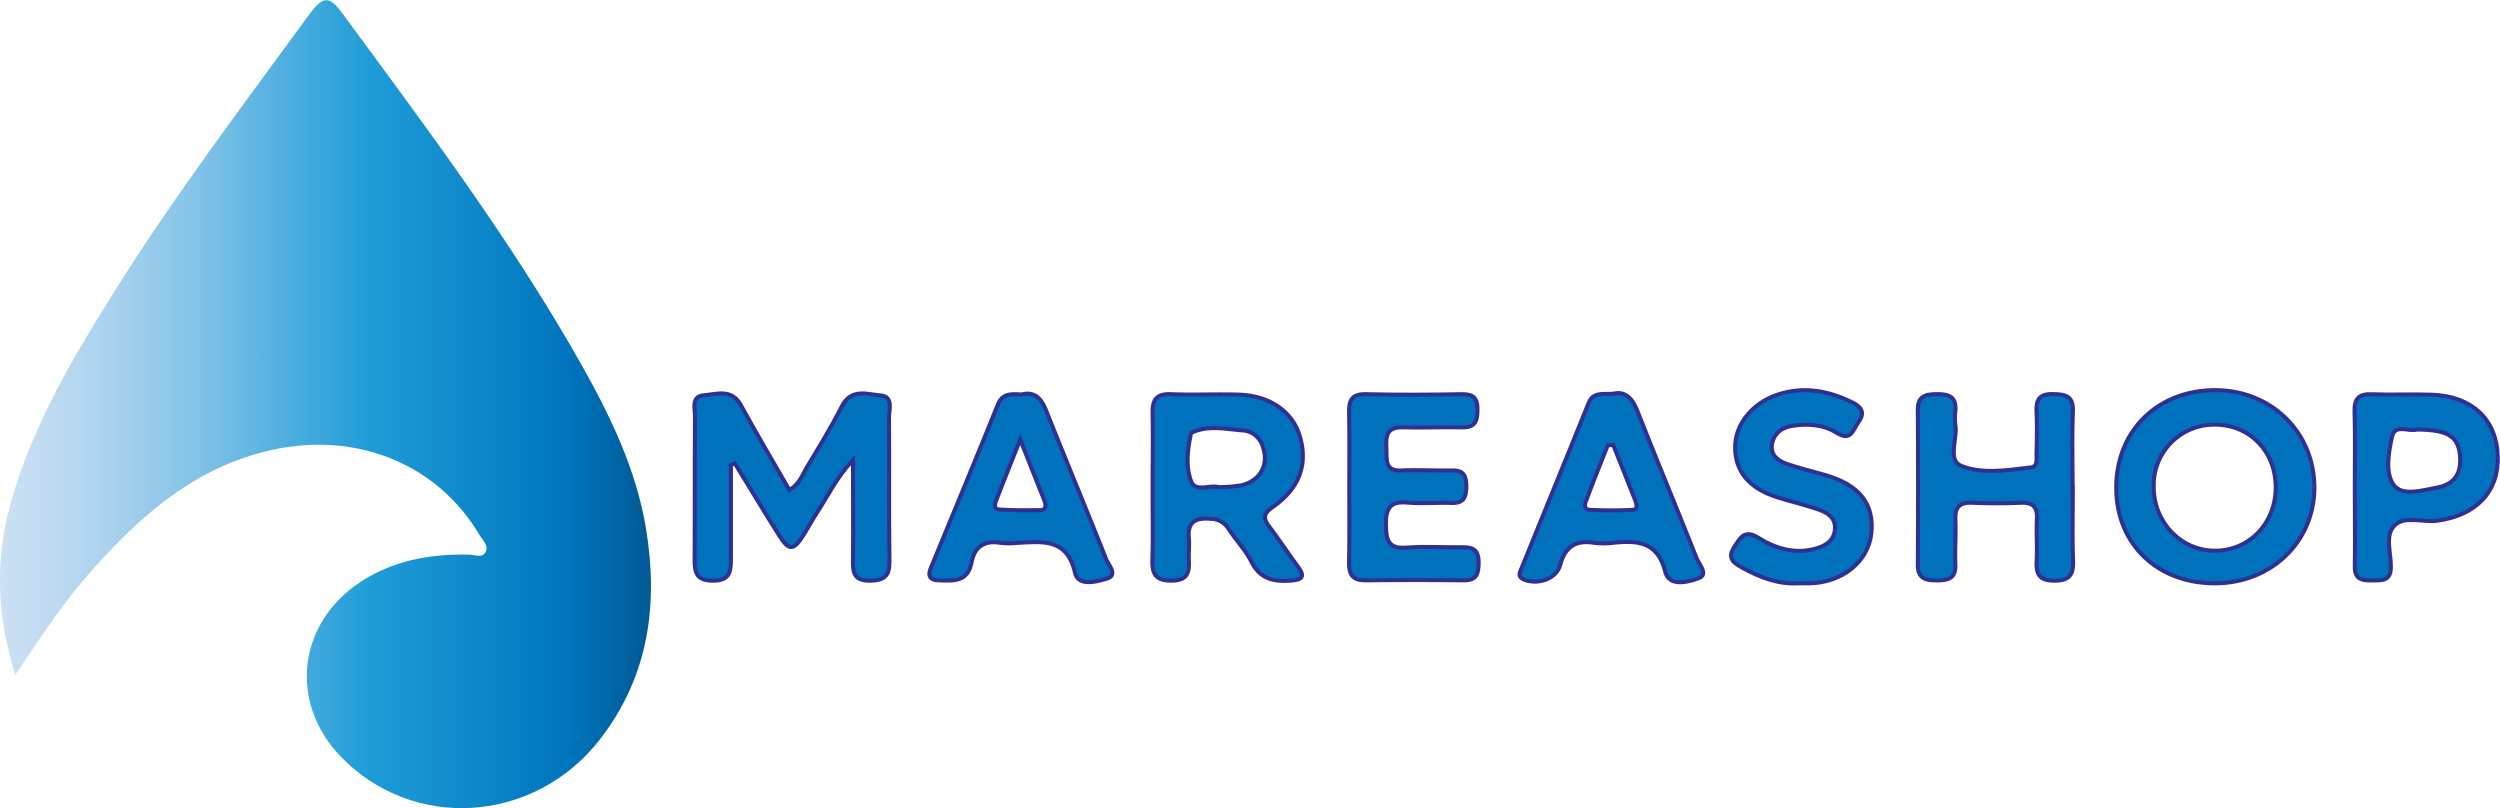 <svg viewBox="0 0 621.13 200.77" xmlns:xlink="http://www.w3.org/1999/xlink" xmlns="http://www.w3.org/2000/svg"><defs><style>.cls-1{fill:url(#Cielo);}.cls-2{fill:#0071bc;stroke:#2e3192;stroke-miterlimit:10;}</style><linearGradient gradientUnits="userSpaceOnUse" y2="100.39" x2="161.74" y1="100.39" id="Cielo"><stop stop-color="#cce0f4" offset="0"></stop><stop stop-color="#c3dcf2" offset="0.06"></stop><stop stop-color="#a9d2ee" offset="0.17"></stop><stop stop-color="#80c2e7" offset="0.31"></stop><stop stop-color="#47acde" offset="0.46"></stop><stop stop-color="#1e9cd7" offset="0.57"></stop><stop stop-color="#0075be" offset="0.87"></stop><stop stop-color="#005b97" offset="0.99"></stop></linearGradient></defs><title>Recurso 7</title><g data-name="Capa 2" id="Capa_2"><g data-name="Capa 1" id="Capa_1-2"><path d="M3.8,167.61c-4.76-15.17-5-28.9-1.11-42.71,5.44-19.51,15.77-36.64,26.42-53.57C43.75,48.06,60.36,26.15,76.53,4c3.69-5.07,5.19-5.24,8.57-.63C106,31.78,127.23,60,144.59,90.84c7.12,12.65,13.43,25.76,15.87,40.24,3.18,18.94.77,36.89-11.35,52.55-16.3,21.05-46.5,23-64.49,4.31-12.8-13.3-10.73-32.82,4.64-43.15,8.19-5.52,17.43-7.16,27.12-7,1.43,0,3.34.94,4.2-.51,1-1.64-.69-3.09-1.5-4.46-10.82-18.14-31.64-26.1-53.29-20.62-18.72,4.74-32.06,17-44.26,31C15.2,150.45,10,158.53,3.8,167.61Z" class="cls-1"></path><path d="M181.6,115.53c0,7.79,0,15.58,0,23.37,0,3.14-.28,5.4-4.48,5.38s-4.56-2.12-4.54-5.34c.07-11.83,0-23.65.09-35.47,0-1.94-1-5,2.16-5.26s7-1.75,9.28,2.51c3.81,7,7.91,13.84,12,21,2.53-1.39,3.2-3.73,4.34-5.59,3-5,6.07-10,8.69-15.15,2.34-4.62,6.31-3,9.63-2.74s2.07,3.64,2.1,5.67c.12,11.82-.07,23.65.12,35.46.06,3.77-1.27,4.86-4.91,4.91-3.92,0-4.22-2-4.17-5,.11-8,0-15.92,0-25-4.1,4.42-6.18,8.88-8.82,12.93-1.18,1.81-2.21,3.72-3.36,5.56-2.56,4.13-3.67,4.21-6.22.17-3.71-5.88-7.28-11.85-10.92-17.78Z" class="cls-2"></path><path d="M515,121.18c0,6-.16,12,.06,18,.12,3.52-.78,5.13-4.69,5.09-3.69,0-4.54-1.62-4.37-4.86.19-3.49-.11-7,.07-10.49.16-3.09-1.11-4.13-4.09-4-4,.17-8,.17-12,0-3-.13-4.26,1-4.16,4,.13,3.82-.12,7.66,0,11.49.1,3.3-1.79,3.77-4.47,3.79s-4.9-.25-4.87-3.88q.12-19.25,0-38.49c0-3.53,1.95-3.87,4.81-3.91,3.08,0,4.82.77,4.53,4.16a15.16,15.16,0,0,0,0,3.5c.55,3.48-2,8.76,1.45,10.15,5.27,2.14,11.47,1.07,17.26.4,1.77-.2,1.43-2,1.45-3.27.06-3.5.17-7,0-10.49-.15-3.08.7-4.56,4.16-4.46,3.09.09,5,.43,4.88,4.28-.25,6.32-.07,12.66-.07,19Z" class="cls-2"></path><path d="M335.23,120.92c0-6.16.08-12.32-.05-18.48-.06-3,.69-4.6,4.16-4.51,8,.19,16,.15,24,0,2.84,0,3.76,1.08,3.75,3.83s-.49,4.49-3.75,4.42c-5-.1-10,.14-15,0-4.1-.09-4,2.6-3.88,5.37s-.45,5.55,3.84,5.34,8.33.08,12.49,0c3.06-.1,3.53,1.56,3.53,4.07s-.66,4.11-3.65,4c-3.65-.15-7.35.25-11-.09-4.37-.4-5.38,1.56-5.32,5.49.05,3.68.46,6.06,5.09,5.69s9.32,0,14-.09c2.73-.07,3.95.92,3.94,3.73s-.42,4.54-3.73,4.5q-12.24-.15-24.48,0c-3.1,0-4-1.4-4-4.28C335.31,133.58,335.23,127.25,335.23,120.92Z" class="cls-2"></path><path d="M447,144.92c-4.94.35-9.57-1.37-14-3.79-2.17-1.19-4.07-2.36-2.07-5.33,1.55-2.33,2.53-4.33,6-2.15,4.1,2.58,8.79,4,13.8,2.75,2.5-.65,4.83-1.8,5.14-4.74.34-3.14-2-4.38-4.45-5.2-3.29-1.12-6.7-1.89-10-2.95-6.89-2.21-10.35-6.44-10.33-12.42,0-5.73,4.36-11,10.6-13.06,6.41-2.1,12.46-1,18.35,1.86,2.25,1.08,3.56,2.46,1.7,5-1.35,1.83-1.79,4.93-5.41,2.65-3.35-2.11-7.24-2.32-11.11-1.72-2.76.43-4.67,2.11-5,4.86-.26,2.52,1.69,3.89,3.83,4.61,3,1,6,1.79,9.06,2.62,8.77,2.42,12.65,7.21,11.82,14.66-.76,6.95-7.15,12.14-15.23,12.36C448.93,144.94,448.1,144.92,447,144.92Z" class="cls-2"></path><path d="M550.48,96.93c-14.38-.05-24.71,10.09-24.7,24.26,0,13.94,10.13,23.74,24.52,23.74,14,0,24.75-10.38,24.71-23.83C575,107.43,564.35,97,550.48,96.93ZM550,136.82c-8.39-.16-15.06-7.38-14.9-16.13a15,15,0,0,1,15.2-15.18c8.75,0,15.19,6.77,15.1,15.77S558.52,137,550,136.82Z" class="cls-2"></path><path d="M315.28,130.72c-1.52-2-1.32-3.19.92-4.74,6.7-4.64,8.83-10.66,6.72-17.68-1.79-6-7.44-10-15-10.25-5.66-.19-11.34.12-17-.12-3.63-.16-4.63,1.43-4.56,4.72.13,6.16,0,12.33,0,18.5,0,6,.12,12-.05,18-.1,3.5.86,5.15,4.76,5.12s4.46-1.94,4.31-5c-.09-1.83.15-3.68,0-5.49-.4-4.11,1.61-5.18,5.33-4.88a5.25,5.25,0,0,1,4.52,2.49c1.81,2.79,4.21,5.25,5.69,8.19,2.21,4.39,5.67,5,10,4.66,2.7-.23,3.31-1.05,1.66-3.32C320.08,137.52,317.77,134.05,315.28,130.72Zm-7-10.12a36.51,36.51,0,0,1-5.48.43c-2.29-.66-5.75,1.29-6.81-1.37-1.45-3.65-.94-7.82-.13-11.76a.62.62,0,0,1,.26-.42c4.14-1.93,8.44-.84,12.68-.54a5.62,5.62,0,0,1,5,4.23C315.3,115.58,313,119.54,308.31,120.6Z" class="cls-2"></path><path d="M421.52,138.67c-4.82-12.21-9.89-24.32-14.69-36.54-1.3-3.29-3.1-5-6-4.31-2.75.2-5-.48-6.14,2.31-5.52,13.72-11.14,27.4-16.69,41.11-.41,1-1.05,2.09.72,2.79,3.36,1.32,7.94-.16,8.89-3.6,1.24-4.51,3.74-6.28,8.3-5.58a20.32,20.32,0,0,0,5,0c5.94-.58,10.89-.31,12.81,7.17,1,3.91,5.7,2.56,8.28,1.66S422.15,140.24,421.52,138.67Zm-16-12a101.38,101.38,0,0,1-10.46,0c-1.94-.11-1.16-1.78-.81-2.71,1.66-4.47,3.46-8.9,5.21-13.34l1.35-.06c1.83,4.6,3.67,9.2,5.48,13.81C406.65,125.36,407,126.64,405.52,126.71Z" class="cls-2"></path><path d="M274.83,138.92c-4.89-12.34-10-24.59-14.91-36.92-1.2-3-2.83-4.81-6.1-4-2.51-.1-4.74-.39-5.92,2.55-5.46,13.55-11.06,27-16.62,40.53-.86,2.1-.24,3.05,2.1,3.12,3.58.1,7.06.41,8-4.43.72-3.85,3.1-5.57,7.14-4.9a20.94,20.94,0,0,0,4.48,0c6.13-.29,12.13-1.15,14.09,7.44.8,3.5,5.41,2.2,7.89,1.46C277.88,142.9,275.43,140.43,274.83,138.92Zm-16.34-12.17c-3.45,0-6.92.09-10.36-.19-1.31-.11-.89-1.55-.54-2.43,1.77-4.58,3.6-9.14,5.88-14.89,2.29,5.76,4.09,10.32,5.9,14.87a5.44,5.44,0,0,1,.31.94C259.87,126,259.52,126.74,258.49,126.75Z" class="cls-2"></path><path d="M604.35,98.07c-5-.19-10,.08-15-.12-3.2-.14-4.45,1-4.36,4.25.19,6.31.06,12.63.06,19,0,6.48.12,13,0,19.44-.09,3.5,2,3.63,4.54,3.58,2.18-.06,4.33.2,4.43-3.16.1-3.59-1.61-8.08.94-10.54s7-.66,10.61-1.15c9.64-1.32,15.32-7.24,15-16C620.33,104.28,614.22,98.45,604.35,98.07Zm1.17,23.06c-3.71.69-8.66,2.24-10.8-.65s-1.3-8.13-.38-12.08c.75-3.2,4.31-1,6.12-1.68,7.75.07,10.27,1.66,10.73,6.5C611.59,117.52,609.83,120.33,605.52,121.13Z" class="cls-2"></path></g></g></svg>